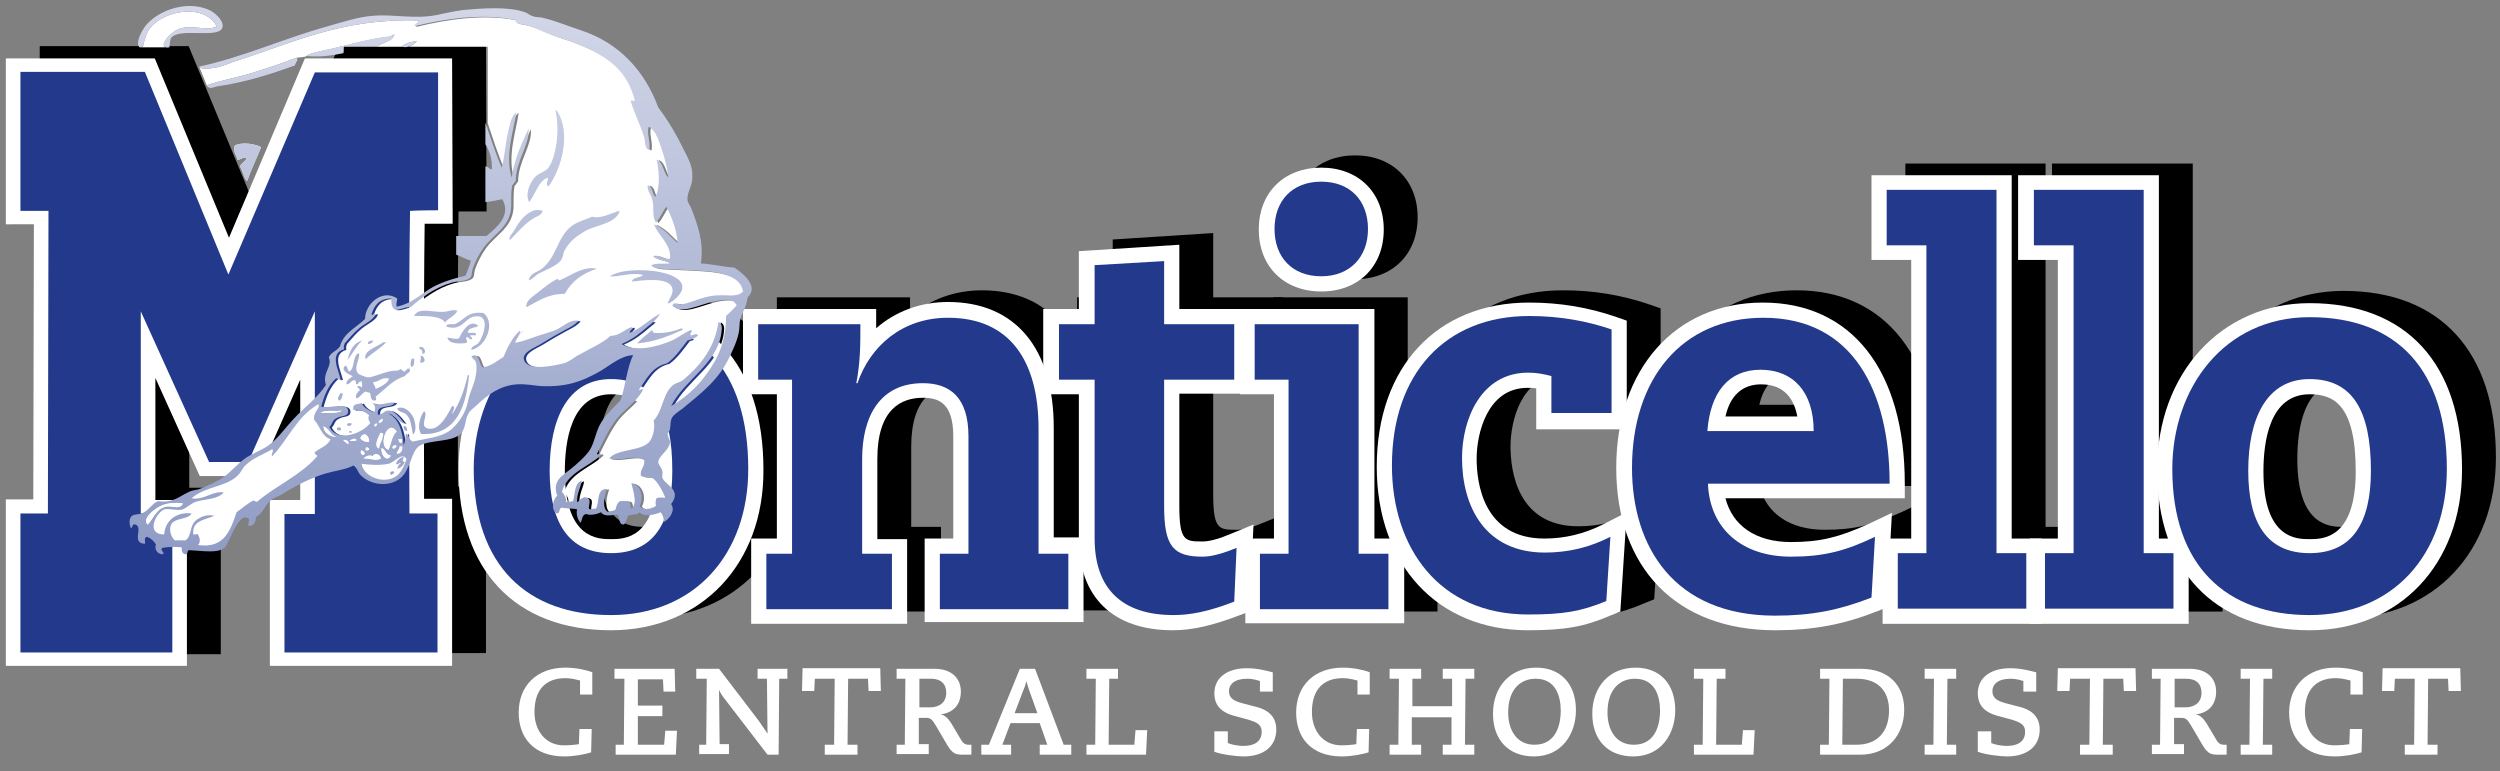 <?xml version="1.0" encoding="utf-8"?>
<!-- Generator: Adobe Illustrator 21.1.0, SVG Export Plug-In . SVG Version: 6.00 Build 0)  -->
<svg version="1.1" xmlns="http://www.w3.org/2000/svg" xmlns:xlink="http://www.w3.org/1999/xlink" x="0px" y="0px"
	 viewBox="0 0 428 132" enable-background="new 0 0 428 132" xml:space="preserve">
<rect x="0" y="0" width="428" height="132" fill="#808080" stroke="none"/>
<g id="Layer_2" display="none">
	<rect display="inline" fill="#22398C" width="428" height="132"/>
</g>
<g id="Layer_1">
	<path fill-rule="evenodd" clip-rule="evenodd" d="M52,111.9V83.6h5.2V62.9l-7.3,16.5H40l-7.6-16.8v20.9h5.4v28.5H6.8V83.5h4.7
		l0.1-47.1H6.8V7.9l25.5,0l12.7,30.7L58,7.9h25.2l0.1,28.3l-2.4,0c0,0-1.2,0-2.4,0c-0.2,14.7-0.1,39.5-0.1,47.1h4.8v28.5H52z"/>
	<g>
		<g>
			<path d="M110.4,105.8c-16.4,0-26.1-10.3-26.1-27.5c0-16.5,11-28.5,26.1-28.5c16.6,0,26.1,10.4,26.1,28.5
				C136.6,94.5,125.8,105.8,110.4,105.8z M110.4,65.4c-6.9,0-7.9,8.2-7.9,13.2c0,11.6,5.7,11.6,7.9,11.6c2.2,0,7.9,0,7.9-11.6
				C118.3,67,114.3,65.4,110.4,65.4z"/>
		</g>
		<g>
			<path d="M164.1,104.7V90.2h4.9V72.6c0-5.8-2.6-6.6-5.2-6.6c-3.6,0-7.8,1.8-7.8,10.5v13.7h5.1v14.5h-26.7V90.2h4.4V65.4h-5.8V50.9
				h22.8c0,0,0,3.1,0,3.3c3.3-2.9,7.6-4.5,12.3-4.5c11.5,0,18.1,7.9,18.1,21.5v18.8h5.1v14.5H164.1z"/>
		</g>
		<g>
			<path d="M206.6,105.8c-10.3,0-16.1-5.7-16.1-15.6V65.4h-6.1V50.9h6.1V41l17.2-1.1v11h12v14.5h-12v19.2c0,6.1,1,6.1,4,6.1
				c1.1,0,2.7-0.4,4.8-1.3l3.9-1.6l-0.7,14.9l-1.6,0.6C213.4,105.1,209.9,105.8,206.6,105.8z"/>
		</g>
		<g>
			<path d="M218.9,104.7V90.2h4.9V65.4H218V50.9h23v39.3h5.1v14.5H218.9z M232,47.8c-6.4,0-10.7-4.3-10.7-10.6s4.3-10.6,10.7-10.6
				c6.4,0,10.7,4.3,10.7,10.6S238.4,47.8,232,47.8z"/>
		</g>
		<g>
			<path d="M267.4,105.8c-15.5,0-25.9-11.2-25.9-28c0-17.1,10.3-28.1,26.1-28.1c5.2,0,10.1,0.8,15,2.5l1.7,0.6v18.6h-15.5v-7
				c-0.5-0.1-0.9-0.1-1.5-0.1c-6.9,0-8.7,7.9-8.7,12.1c0,4.1,1.1,13.7,11.6,13.7c3.5,0,6.8-0.8,10-2.4l4.1-2.1l-1.1,17l-1.5,0.6
				C277.1,105.2,273.7,105.8,267.4,105.8z"/>
		</g>
		<g>
			<path d="M309.7,105.8c-16.8,0-27.2-10.6-27.2-27.8c0-16.9,10.1-28.3,25.1-28.3c15.2,0,24.3,11.6,24.3,31v2.5h-30.7
				c1.2,4.7,5.2,7.5,11.2,7.5c5,0,8.2-0.8,13.3-3.1l4-1.9l-0.9,16.2l-1.5,0.6C321.5,104.8,316.3,105.8,309.7,105.8z M313.5,69.3
				c-0.5-2.7-2-5.5-6.2-5.5c-3.2,0-5.3,1.9-6.1,5.5H313.5z"/>
		</g>
		<g>
			<polygon points="328.1,104.7 328.1,90.2 333,90.2 333,42.5 326.2,42.5 326.2,28 350.2,28 350.2,90.2 355.3,90.2 355.3,104.7 			
				"/>
		</g>
		<g>
			<polygon points="353.3,104.7 353.3,90.2 358.1,90.2 358.1,42.5 351.3,42.5 351.3,28 375.4,28 375.4,90.2 380.5,90.2 380.5,104.7 
							"/>
		</g>
		<g>
			<path d="M401.2,105.8c-16.4,0-26.1-10.3-26.1-27.5c0-16.5,11-28.5,26.1-28.5c16.6,0,26.1,10.4,26.1,28.5
				C427.3,94.5,416.6,105.8,401.2,105.8z M401.2,65.4c-6.9,0-7.9,8.2-7.9,13.2c0,11.6,5.7,11.6,7.9,11.6c2.2,0,7.9,0,7.9-11.6
				C409.1,67,405.1,65.4,401.2,65.4z"/>
		</g>
	</g>
	<path fill-rule="evenodd" clip-rule="evenodd" fill="#FFFFFF" d="M46.2,114V85.6h5.2V65l-7.3,16.5h-9.9l-7.6-16.8v20.9h5.4V114H1
		V85.5h4.7l0.1-47.1H1V10l25.5,0l12.7,30.7L52.2,10h25.2l0.1,28.3l-2.4,0c0,0-1.2,0-2.4,0c-0.2,14.7-0.1,39.5-0.1,47.1h4.8V114H46.2
		z"/>
	<g>
		<g>
			<path fill="#FFFFFF" d="M104.6,107.9c-16.4,0-26.1-10.3-26.1-27.5c0-16.5,11-28.5,26.1-28.5c16.6,0,26.1,10.4,26.1,28.5
				C130.8,96.6,120,107.9,104.6,107.9z M104.6,67.5c-6.9,0-7.9,8.2-7.9,13.2c0,11.6,5.7,11.6,7.9,11.6c2.2,0,7.9,0,7.9-11.6
				C112.5,69,108.5,67.5,104.6,67.5z"/>
		</g>
		<g>
			<path fill="#FFFFFF" d="M158.3,106.8V92.2h4.9V74.7c0-5.8-2.6-6.6-5.2-6.6c-3.6,0-7.8,1.8-7.8,10.5v13.7h5.1v14.5h-26.7V92.2h4.4
				V67.5h-5.8V52.9h22.8c0,0,0,3.1,0,3.3c3.3-2.9,7.6-4.5,12.3-4.5c11.5,0,18.1,7.9,18.1,21.5v18.8h5.1v14.5H158.3z"/>
		</g>
		<g>
			<path fill="#FFFFFF" d="M200.8,107.9c-10.3,0-16.1-5.7-16.1-15.6V67.5h-6.1V52.9h6.1V43l17.2-1.1v11h12v14.5h-12v19.2
				c0,6.1,1,6.1,4,6.1c1.1,0,2.7-0.4,4.8-1.3l3.9-1.6l-0.7,14.9l-1.6,0.6C207.6,107.1,204.1,107.9,200.8,107.9z"/>
		</g>
		<g>
			<path fill="#FFFFFF" d="M213.2,106.8V92.2h4.9V67.5h-5.8V52.9h23v39.3h5.1v14.5H213.2z M226.2,49.9c-6.4,0-10.7-4.3-10.7-10.6
				s4.3-10.6,10.7-10.6c6.4,0,10.7,4.3,10.7,10.6S232.6,49.9,226.2,49.9z"/>
		</g>
		<g>
			<path fill="#FFFFFF" d="M261.6,107.9c-15.5,0-25.9-11.2-25.9-28c0-17.1,10.3-28.1,26.1-28.1c5.2,0,10.1,0.8,15,2.5l1.7,0.6v18.6
				h-15.5v-7c-0.5-0.1-0.9-0.1-1.5-0.1c-6.9,0-8.7,7.9-8.7,12.1c0,4.1,1.1,13.7,11.6,13.7c3.5,0,6.8-0.8,10-2.4l4.1-2.1l-1.1,17
				l-1.5,0.6C271.3,107.3,267.9,107.9,261.6,107.9z"/>
		</g>
		<g>
			<path fill="#FFFFFF" d="M303.9,107.9c-16.8,0-27.2-10.6-27.2-27.8c0-16.9,10.1-28.3,25.1-28.3c15.2,0,24.3,11.6,24.3,31v2.5
				h-30.7c1.2,4.7,5.2,7.5,11.2,7.5c5,0,8.2-0.8,13.3-3.1l4-1.9l-0.9,16.2l-1.5,0.6C315.7,106.9,310.5,107.9,303.9,107.9z
				 M307.7,71.3c-0.5-2.7-2-5.5-6.2-5.5c-3.2,0-5.3,1.9-6.1,5.5H307.7z"/>
		</g>
		<g>
			<polygon fill="#FFFFFF" points="322.3,106.8 322.3,92.2 327.2,92.2 327.2,44.5 320.4,44.5 320.4,30 344.4,30 344.4,92.2 
				349.5,92.2 349.5,106.8 			"/>
		</g>
		<g>
			<polygon fill="#FFFFFF" points="347.5,106.8 347.5,92.2 352.3,92.2 352.3,44.5 345.5,44.5 345.5,30 369.6,30 369.6,92.2 
				374.7,92.2 374.7,106.8 			"/>
		</g>
		<g>
			<path fill="#FFFFFF" d="M395.4,107.9c-16.4,0-26.1-10.3-26.1-27.5c0-16.5,11-28.5,26.1-28.5c16.6,0,26.1,10.4,26.1,28.5
				C421.5,96.6,410.8,107.9,395.4,107.9z M395.4,67.5c-6.9,0-7.9,8.2-7.9,13.2c0,11.6,5.7,11.6,7.9,11.6c2.2,0,7.9,0,7.9-11.6
				C403.3,69,399.3,67.5,395.4,67.5z"/>
		</g>
	</g>
	<path fill-rule="evenodd" clip-rule="evenodd" fill="#22398C" d="M24.8,12.3L39.1,47l14.8-34.6h21.1L75,36c0,0-3.2,0-4.8,0.1
		c-0.3,17-0.1,51.8-0.1,51.8h4.8v23.8H48.7V88h5.2V53.3L42.5,79.1h-6.7L24.1,53.3v34.6h5.4v23.8h-26V87.9h4.7l0.1-51.8H3.5V12.3
		L24.8,12.3z"/>
	<g>
		<path fill="#22398C" d="M104.6,54.3c15,0,23.5,9,23.5,26c0,14.6-9.2,25-23.5,25c-14.3,0-23.5-8.4-23.5-25
			C81.1,66.4,90,54.3,104.6,54.3z M104.6,94.7c7.4,0,10.5-5.3,10.5-14.1c0-10.4-3.2-15.7-10.5-15.7c-7.4,0-10.5,6.8-10.5,15.7
			C94.1,89.4,97.3,94.7,104.6,94.7z"/>
		<path fill="#22398C" d="M135.6,65h-5.8v-9.5h17.5c0,3.4,0,6.5-0.7,10.1h0.2c2.2-6.4,7.7-11.2,15.5-11.2c10.6,0,15.5,7.4,15.5,19
			v21.4h5.1v9.5h-22v-9.5h4.9V74.7c0-6.7-3.2-9.1-7.8-9.1c-7.3,0-10.4,5.6-10.4,13v16.2h5.1v9.5h-21.5v-9.5h4.4V65z"/>
		<path fill="#22398C" d="M187.3,45.4l12-0.7v10.8h12V65h-12v21.7c0,6.9,1.6,8.6,6.6,8.6c1.6,0,3.6-0.6,5.8-1.5l-0.4,9.2
			c-4.4,1.7-7.5,2.3-10.4,2.3c-8.8,0-13.5-4.5-13.5-13.1V65h-6.1v-9.5h6.1V45.4z"/>
		<path fill="#22398C" d="M220.6,65h-5.8v-9.5h17.8v39.3h5.1v9.5h-22v-9.5h4.9V65z M226.2,31.1c5,0,8,3.3,8,8.1s-3.1,8.1-8,8.1
			c-5,0-8-3.3-8-8.1S221.2,31.1,226.2,31.1z"/>
		<path fill="#22398C" d="M265.7,64.4c-1.6-0.4-2.6-0.6-4.1-0.6c-8,0-11.3,7.9-11.3,14.6c0,8.3,3.9,16.2,14.2,16.2
			c4,0,7.7-0.9,11.2-2.7l-0.7,11c-4.4,1.8-7.4,2.3-13.4,2.3c-15.2,0-23.3-11.4-23.3-25.5c0-15.8,9.2-25.6,23.5-25.6
			c5.4,0,10,0.9,14.1,2.3v14.3h-10.3V64.4z"/>
		<path fill="#22398C" d="M292.4,82.8c0.3,7.7,5.8,12.5,14.2,12.5c5.7,0,9.4-1,14.4-3.4l-0.6,10.4c-5.6,2.2-10.4,3.1-16.5,3.1
			c-17.3,0-24.5-11.8-24.5-25.3c0-15.2,8.5-25.7,22.5-25.7c15.4,0,21.6,12.7,21.6,28.4H292.4z M310.5,73.8c0-6.7-3.5-10.5-9.1-10.5
			c-5.5,0-8.6,3.9-9.1,10.5H310.5z"/>
		<path fill="#22398C" d="M329.8,42H323v-9.5h18.8v62.2h5.1v9.5h-22v-9.5h4.9V42z"/>
		<path fill="#22398C" d="M355,42h-6.8v-9.5h18.8v62.2h5.1v9.5h-22v-9.5h4.9V42z"/>
		<path fill="#22398C" d="M395.4,54.3c15,0,23.5,9,23.5,26c0,14.6-9.2,25-23.5,25c-14.3,0-23.5-8.4-23.5-25
			C371.9,66.4,380.8,54.3,395.4,54.3z M395.4,94.7c7.4,0,10.5-5.3,10.5-14.1c0-10.4-3.2-15.7-10.5-15.7c-7.4,0-10.5,6.8-10.5,15.7
			C384.9,89.4,388,94.7,395.4,94.7z"/>
	</g>
	<g>
		<path fill-rule="evenodd" clip-rule="evenodd" fill="#FFFFFF" d="M29,8.1c-1.9,0.3-0.5-1.6,0-2c0.8-0.8,1.6-1.3,2.8-1.4
			c2.2-0.2,3.8,0.6,5.3-0.2C34.8,0.2,26.9,2,25.2,5.6c-0.2,0.4-0.3,0.9-0.5,1.4c-0.1,0.3,0,1.2-0.8,1.1H29z"/>
		<path fill-rule="evenodd" clip-rule="evenodd" fill="#FFFFFF" d="M44.7,25.2C43.9,27.2,43,29,42.3,31c-0.6-0.6-0.7-1.7-1.2-2.5
			c0.2-0.6,0.9-0.8,1.1-1.4c-0.5-0.3-1,0.2-1.5,0.3c-0.2-0.8-0.9-1.5-0.5-2.5C41.5,24.3,43.6,24.6,44.7,25.2z"/>
		<path fill-rule="evenodd" clip-rule="evenodd" fill="#FFFFFF" d="M35.4,14.6c2.5-0.9,5.2-1.3,7.7-2.1c2.6-0.8,5.3-1.7,7.6-2.6
			c0.2,0,1.6-0.2,1.6-0.2c0.9-0.7,2.2-0.8,3.4-1.1c3.4-0.7,7.1-1.9,10.9-2.3c0.4-0.1,0.6-0.3,0.9-0.4c-0.1,1.1-2.1,1.4-3,2.1L65,8
			c1.4,0,2.4,0,3.8,0c0.5-0.6,1.5-0.8,2.6-1c-0.3,0.4-0.8,0.8-1.4,1c4.5,0,9,0,13.5,0c0,4.3,0,8.7,0,13.1c0.9,2.6,1.7,5.3,2.8,7.7
			c0.5-1.8,0.6-4.1,1.1-6.1c0.3-1.3,0.5-2.7,1.4-3.4c-0.4,3-2,7.4-0.8,11.2c0.5-3.3,1.7-5.8,2.9-8.4c0.2,2.9-2.2,5.5-2.2,9
			c-0.3,0.2-0.3,0.5-0.6,0.7c-0.3,1.6-0.1,2.7-0.2,4c-0.3,3.2-3,4.4-4.7,6.7c-0.8,1.1-1.5,2.5-1.9,3.7c-0.2,0.7,0,1.3-0.6,1.6
			c-0.8,0.5-2,0.4-3,0.7c-2.8,0.8-5.1,2.5-7,4.2c-1.1-0.1-1.6,0.5-2.7,0.4c0-0.1-0.1-0.1-0.2-0.1c-0.4-0.6-0.4-0.9-0.4-1.8
			c-2.1,0-2.9,1.2-3.4,2.7c0.1,0.4,0.5-0.4,0.7,0c-0.4,1-1.7,1.5-2.7,2.3c-1,0.8-1.8,1.8-2.6,2.7c-0.1,0.3-0.2,0.6-0.1,1
			c-2.5,0.7-1,3.4-0.6,5.1c-0.3,0.3-0.4-0.2-0.8-0.1c-1.3,1.2-2,2.9-2.5,4.8c1,0.5,4.7-1,4.6,0.9c-0.1,0.9-1.2,0.6-2,1.1
			c-0.8,0.4-0.6,0.9-1.2,1.5c1.4,2.8,5.8,1,7-0.7c-0.2-0.3-0.5-0.8-0.2-1.3c-0.6-0.5-1.5-1.1-2.7-0.9c-0.2-1.2,0.7-0.9,1.4-1.2
			c0.4,0.8,1.2,1.3,2.2,1.6c0.2-0.8,0.2-1.2-0.5-1.7c1.3,0.8,2.6-0.1,4,0c-0.6,1.2-3.2,0.1-2.9,2.1c0.9,0,1.1-0.8,1.9-0.7
			c1,0,2.1,1.5,2.6,2.2c-1.2-0.3-1.4-1.5-2.7-1.7c1.8,0.9,2.4,3,2.6,5.4c0.3-0.5,0.3-1.6,0.4-2c0.6,0.3,0.5,1.2,1.2,1.4
			c2.5-0.6,4.6-0.7,6.2-1.8c1.4-1,2.8-3,3.2-5c0.3-1.7,1.2-3.1,1.4-4.8c0.1-0.4,0.1-1.5,0-1.9c-0.1-0.5-0.6-0.6-0.8-1.1
			c1.5-0.8,1.2,1.5,2,1.9c1.5-0.3,2.4-1.1,3.5-1.8c0.7-1.7,1.5-3.3,2.8-4.5c0.2,0.7-0.7,1.4-0.8,2.1c1.1-0.2,2.2-0.6,3.3-1
			c1.1-0.4,2.3-0.7,3.4-1.1c1.5-0.6,2.5-1.9,4.1-1.7c-0.4,0.6-1.3,1.1-2.1,1.5c-1.5,0.8-2.9,1.6-4.5,2.6c-1,0.6-3.5,1.5-2.5,3
			c1,1.4,4.6,0.7,6.6,0.2c1.1-0.3,1.7-1,2.7-1.5c2-1.1,4.2-2.1,5.3-3.2c1.7,0,2.6-1.3,3.7-1.5c0.3,0.3-0.4,0.5-0.4,1
			c2-0.8,3.3-2.3,5.2-3.3c-0.5,0.9-1.3,1.6-2.1,2.2c-1.4,1.2-2.6,2.2-4.5,3c2.4,1.5,6.2,0.4,8.4-0.5c1.4-0.6,2.4-1.5,3.5-1.9
			c0.4,0.3-0.2,0.4-0.1,0.9c0.5,0.1,1-0.5,1.3,0c-0.4,0.5-1.1,0.7-1.8,0.9c-1.1,1.4-2.1,2.9-3.5,3.9c-2.6,0.6-3.5,2.7-4.8,4.5
			c0.1,0.3,0.5-0.3,0.7,0c-1,2-3.1,3.3-4.5,5c-1.4,1.8-2.3,3.8-3.4,6c0.1,0.3,0.7-0.3,0.7,0.2c-2.2,2.1-5.8,3-6.7,6.3
			c0.4,0.5,0.8,1,0.7,1.7c0.3,0.2,0.8-0.1,1.2-0.1c0.4-1.3,0.2-3.1,1.5-3.5c-0.1,1-0.9,2.2-0.8,3.7c0.3-0.1,1-1.4,2-0.6
			c0.3,0.4,0,1.1,0,1.6c0.2,0.4,0.6,0,1.2,0.1c0.7-1,0-3.4,1.9-3.4c-0.4,1-0.9,3.2,0.1,3.9c0.5-0.1,1.1-0.1,1.4-0.4
			c0.1-0.6,0.3-1.1,0.7-1.4c0.5,0,1,0,1.5,0c0.4,0.2,0.3,0.9,0.5,1.3c1.2-0.9,0.1-3.6,0-4.4c1.6,0.3,2.2,2.4,1.4,3.9
			c0.5,0.9,2.2,0.5,2.8,0c-0.1-0.6-0.1-0.8,0.1-1.3c0.4-0.2,1-0.1,1.5-0.1c-0.4-1-1.4-3-2.3-3.4c-0.6-0.3-1.3,0.1-1.9-0.4
			c-0.1-1.2,0.7-1.4,0.6-2.6c-1.4-1.1-4.3,0.3-6-0.3c1.3-1.7,5.5-1.2,6.9-2.9c0.6-0.8,1-2.3,0.7-3.6c1.7-1.8,1.5-4.8,3.5-6.2
			c0.5-0.3,1.1-0.4,1.5-0.7c3-2.5,5.5-5.6,6.1-10c0.7,0.4,0.6,1,0.5,1.9c-0.7,5.3-6.4,8.1-8.6,12.5c3.2-1.8,5.7-4.5,7.5-7.7
			c1.2-2.2,1.9-4.5,1.9-7.7c0.6-0.6,1.2-1.1,1.8-1.8c-0.1-0.4-0.5-0.6-0.8-0.9c-2.3-0.3-4.4,0.6-6.1,1.1c-1.3,0.4-3.2,0.9-4.1-0.2
			c0.3-0.7,0.9-0.2,1.5-0.2c1.4-0.1,3.5-1.3,5.7-1.5c2.1-0.2,3.9,0.4,4.9-0.7c-0.6-3.8-7.1-3.5-12.2-3.8c-1-0.1-3.1,0.1-3.5-0.7
			c0.8-0.4,2.5-0.2,3.2-0.3c-0.8-0.6-2.2-0.5-2.9-1.2c0.8-0.5,1.7,0.6,2.9,0.4c0.3-2.5-2.2-4.1-2.7-5.9c1.7,0.7,2.7,2.1,4,3.2
			c-0.1-2.2-1-4.4-1.9-6.2c-0.7,0.8-1,1.9-1.8,2.7c-0.7-1-0.3-2.6-0.6-3.8c-0.2-1-1-1.7-0.8-2.6c0.9,0.3,0.7,1.5,1.3,2
			c0.9-1.6,0.6-4.8,0.2-6.4c1.2,0.5,1.1,2.2,2,3.1c-0.1-1.5-0.6-3.3-1.1-4.8c-0.5-1.5-1-3.2-2.2-3.9c-0.5,0.9,0.4,2.9,0,4
			c-0.8-0.4-0.6-1.4-0.8-2.1c-0.6-2.1-1.7-4.2-2.3-6.2c0-0.5,0.4,0,0.7-0.1c-1.3-5.3-4.7-7.7-10-9.8c-1.4-0.6-3-1-4.5-1.6
			c-2-0.8-3.4-1.6-5.7-1.9c-0.2-0.2-0.2-0.4-0.4-0.6c-5.7-1.2-12.4-0.1-17.2,1.1C71,3.9,72,3.8,71.6,3.5c-13.3-0.4-21.8,4-31.4,7
			c-1.1,0.4-2.3,0.9-3.4,1.1c-0.7,0.1-2.4,0.4-2.7-0.2L35.4,14.6z"/>
		<linearGradient id="SVGID_1_" gradientUnits="userSpaceOnUse" x1="30.916" y1="0.443" x2="30.916" y2="95.446">
			<stop  offset="0" style="stop-color:#D3D7E8"/>
			<stop  offset="1" style="stop-color:#909CC5"/>
		</linearGradient>
		<path fill-rule="evenodd" clip-rule="evenodd" fill="url(#SVGID_1_)" d="M29,8.1c-1.9,0.3-0.5-1.6,0-2c0.8-0.8,1.6-1.3,2.8-1.4
			c2.2-0.2,3.8,0.6,5.3-0.2C34.8,0.2,26.9,2,25.2,5.6c-0.2,0.4-0.3,0.9-0.5,1.4c-0.1,0.3,0,1.2-0.8,1.1c-0.7-0.6,0.1-2.2,0.5-2.9
			c1.6-3,7.3-5.5,11.6-3.4c0.8,0.4,2.3,1.7,2.1,2.8c-0.4,2.2-7.4,0-8.8,1.9C29.1,6.8,29.1,7.4,29,8.1z"/>
		<linearGradient id="SVGID_2_" gradientUnits="userSpaceOnUse" x1="60.035" y1="0.443" x2="60.035" y2="95.457">
			<stop  offset="0" style="stop-color:#D3D7E8"/>
			<stop  offset="1" style="stop-color:#909CC5"/>
		</linearGradient>
		<path fill-rule="evenodd" clip-rule="evenodd" fill="url(#SVGID_2_)" d="M67.6,5.8c-0.1,1.2-2.2,1.4-3,2.2c-1.9,0-4.2,0-5.7,0
			c-0.1,0.1,0,0.7-0.1,1.1c-1.9,0.4-3.9,0.7-6.3,0.5c0.9-0.7,2.2-0.8,3.4-1.1c3.4-0.7,7.1-1.9,10.9-2.3C67.1,6.2,67.3,6,67.6,5.8z"
			/>
		<linearGradient id="SVGID_3_" gradientUnits="userSpaceOnUse" x1="70.109" y1="0.441" x2="70.109" y2="95.468">
			<stop  offset="0" style="stop-color:#D3D7E8"/>
			<stop  offset="1" style="stop-color:#909CC5"/>
		</linearGradient>
		<path fill-rule="evenodd" clip-rule="evenodd" fill="url(#SVGID_3_)" d="M71.4,7c-0.5,0.6-1.4,1.3-2.6,1C69.3,7.3,70.4,7.2,71.4,7
			z"/>
		<linearGradient id="SVGID_4_" gradientUnits="userSpaceOnUse" x1="43.22" y1="0.442" x2="43.22" y2="95.454">
			<stop  offset="0" style="stop-color:#D3D7E8"/>
			<stop  offset="1" style="stop-color:#909CC5"/>
		</linearGradient>
		<path fill-rule="evenodd" clip-rule="evenodd" fill="url(#SVGID_4_)" d="M35.4,14.6c2.5-0.9,5.2-1.3,7.7-2.1
			c2.6-0.8,5.3-1.7,7.6-2.6c0.6,0.2-0.2,0.9-0.2,1.3c-3.9,1.4-8.4,2.9-13.4,3.6C36.7,14.9,35.7,15.4,35.4,14.6z"/>
		<linearGradient id="SVGID_5_" gradientUnits="userSpaceOnUse" x1="93.443" y1="0.442" x2="93.443" y2="95.454">
			<stop  offset="0" style="stop-color:#D3D7E8"/>
			<stop  offset="1" style="stop-color:#909CC5"/>
		</linearGradient>
		<path fill-rule="evenodd" clip-rule="evenodd" fill="url(#SVGID_5_)" d="M95.1,18.9c0.1,0,0.2,0,0.2,0c2.6,3.8,0.8,10.1-1.4,13
			c-0.6-0.2,0-1-0.1-1.5c-1.6,0.5-2.1,2.8-3.2,4.2c-0.8-1.4,0.2-3.6,1.2-4.5c0.6-0.5,1.7-0.8,2.1-1.4c0.7-0.9,1.2-2.9,1.4-4.4
			C95.5,22.7,95.5,20.6,95.1,18.9z"/>
		<linearGradient id="SVGID_6_" gradientUnits="userSpaceOnUse" x1="42.405" y1="0.441" x2="42.405" y2="95.454">
			<stop  offset="0" style="stop-color:#D3D7E8"/>
			<stop  offset="1" style="stop-color:#909CC5"/>
		</linearGradient>
		<path fill-rule="evenodd" clip-rule="evenodd" fill="url(#SVGID_6_)" d="M44.7,25.2C43.9,27.2,43,29,42.3,31
			c-0.6-0.6-0.7-1.7-1.2-2.5c0.2-0.6,0.9-0.8,1.1-1.4c-0.5-0.3-1,0.2-1.5,0.3c-0.2-0.8-0.9-1.5-0.5-2.5
			C41.5,24.3,43.6,24.6,44.7,25.2z"/>
		<linearGradient id="SVGID_7_" gradientUnits="userSpaceOnUse" x1="90.096" y1="0.439" x2="90.096" y2="95.458">
			<stop  offset="0" style="stop-color:#D3D7E8"/>
			<stop  offset="1" style="stop-color:#909CC5"/>
		</linearGradient>
		<path fill-rule="evenodd" clip-rule="evenodd" fill="url(#SVGID_7_)" d="M92.9,36.1c-0.2,0.8-1,0.9-1.6,1.3c-1.6,1-2.7,2.4-4,3.7
			c-0.3-0.4,0.3-1,0.7-1.6c0.3-0.5,0.7-1.2,1.1-1.7C89.9,36.8,91.3,35.5,92.9,36.1z"/>
		<linearGradient id="SVGID_8_" gradientUnits="userSpaceOnUse" x1="98.279" y1="0.445" x2="98.279" y2="95.449">
			<stop  offset="0" style="stop-color:#D3D7E8"/>
			<stop  offset="1" style="stop-color:#909CC5"/>
		</linearGradient>
		<path fill-rule="evenodd" clip-rule="evenodd" fill="url(#SVGID_8_)" d="M106.1,36.2c-0.9,2.2-3.9,2.2-6,3.4
			c-1.5,0.9-2.7,1.8-3.5,3.4c-0.2,0.4-0.2,1.1-0.6,1.6c-0.8,1-2.6,1.6-3.9,2.3c-0.6,0.4-0.9,0.9-1.6,1.1c0.3-1.2,1.2-1.3,2-1.8
			c2.9-2,2.8-5.7,5.5-7.6c1-0.7,2.2-1,3.4-1.5c1.3,0.4,3.1-0.5,4.5-1C105.9,36.2,106,36.2,106.1,36.2z"/>
		<linearGradient id="SVGID_9_" gradientUnits="userSpaceOnUse" x1="96.168" y1="0.441" x2="96.168" y2="95.453">
			<stop  offset="0" style="stop-color:#D3D7E8"/>
			<stop  offset="1" style="stop-color:#909CC5"/>
		</linearGradient>
		<path fill-rule="evenodd" clip-rule="evenodd" fill="url(#SVGID_9_)" d="M102.2,46c-2.5,0.8-4.4,2.2-5.5,4.3c-3,0-4.6,1.3-6.6,2.3
			c-0.1-1.3,1.3-1.9,2.2-2.7c1-0.8,2-1.6,3-2.1c0.4-0.1,0.3,0.2,0.5,0.2C97.7,47.2,99.8,45.5,102.2,46z"/>
		<linearGradient id="SVGID_10_" gradientUnits="userSpaceOnUse" x1="110.527" y1="0.444" x2="110.527" y2="95.45">
			<stop  offset="0" style="stop-color:#D3D7E8"/>
			<stop  offset="1" style="stop-color:#909CC5"/>
		</linearGradient>
		<path fill-rule="evenodd" clip-rule="evenodd" fill="url(#SVGID_10_)" d="M114.3,52c0.3-1.1,1.2-1.8,0.7-2.9
			c-0.8-1.7-5.1-1.1-6.8-0.9c0.1-0.8,1.4-0.6,1.9-1.1c-1.6-0.6-4.6,0.4-5.7,0.2c3.3-2.2,15.7-0.9,11.6,3.5
			C115.4,51.4,114.9,51.8,114.3,52z"/>
		<linearGradient id="SVGID_11_" gradientUnits="userSpaceOnUse" x1="74.618" y1="0.439" x2="74.618" y2="95.454">
			<stop  offset="0" style="stop-color:#D3D7E8"/>
			<stop  offset="1" style="stop-color:#909CC5"/>
		</linearGradient>
		<path fill-rule="evenodd" clip-rule="evenodd" fill="url(#SVGID_11_)" d="M78.3,53.2c-0.4,0.9-1.5,1.2-2.1,2
			c-0.8-1.2-3.5-1.1-5.3-1.1c0.7-1.5,2.8-0.7,4.8-0.7C76.7,53.4,77.5,52.9,78.3,53.2z"/>
		<linearGradient id="SVGID_12_" gradientUnits="userSpaceOnUse" x1="80.004" y1="0.441" x2="80.004" y2="95.453">
			<stop  offset="0" style="stop-color:#D3D7E8"/>
			<stop  offset="1" style="stop-color:#909CC5"/>
		</linearGradient>
		<path fill-rule="evenodd" clip-rule="evenodd" fill="url(#SVGID_12_)" d="M82.8,53.6c2.1,1.7,0.4,5.8-2.1,6.3
			c-0.1-0.7,0.9-0.7,1.3-1.3c0.7-0.9,2.2-5-0.9-4.4c-1.5,0.3-2.1,2.6-4.7,1.7c0-0.5,0.8-0.4,1.4-0.4C79.5,54.9,79.9,53.2,82.8,53.6z
			"/>
		<linearGradient id="SVGID_13_" gradientUnits="userSpaceOnUse" x1="79.303" y1="0.435" x2="79.303" y2="95.456">
			<stop  offset="0" style="stop-color:#D3D7E8"/>
			<stop  offset="1" style="stop-color:#909CC5"/>
		</linearGradient>
		<path fill-rule="evenodd" clip-rule="evenodd" fill="url(#SVGID_13_)" d="M81.9,55.8c-0.6,0.4-1.7,0.2-1.8,1.1
			c0.2,0.3,1.3-0.2,1.4,0.3c0.1,0.4-0.6,0.1-0.9,0.2c-0.4,0.2,0.6,0.4,0.1,0.7c-0.4,0-0.4-0.4-0.8-0.4c-0.3,0.2,0.2,0.6,0,1
			c-1.2,0.2-3.1,0.2-3.3-0.9c0.6,0,1.4,0.4,2,0.1C79,57,80.4,54.4,81.9,55.8z"/>
		<linearGradient id="SVGID_14_" gradientUnits="userSpaceOnUse" x1="113.021" y1="0.444" x2="113.021" y2="95.45">
			<stop  offset="0" style="stop-color:#D3D7E8"/>
			<stop  offset="1" style="stop-color:#909CC5"/>
		</linearGradient>
		<path fill-rule="evenodd" clip-rule="evenodd" fill="url(#SVGID_14_)" d="M116.7,56.2c0.2,0.1,0.2,0.2,0.1,0.3
			c-2.3,1-4.6,2-7.7,2.3c0.7-0.9,1.7-1.5,2.5-2.3c0.2,0.1,0.1,0.5,0.5,0.5C114,57.1,115.4,56.7,116.7,56.2z"/>
		<linearGradient id="SVGID_15_" gradientUnits="userSpaceOnUse" x1="60.797" y1="0.449" x2="60.797" y2="95.447">
			<stop  offset="0" style="stop-color:#D3D7E8"/>
			<stop  offset="1" style="stop-color:#909CC5"/>
		</linearGradient>
		<path fill-rule="evenodd" clip-rule="evenodd" fill="url(#SVGID_15_)" d="M62,58.3c-1,0.9-1.6,2.2-2.5,3.3
			C59.9,60,60.5,58.7,62,58.3z"/>
		<linearGradient id="SVGID_16_" gradientUnits="userSpaceOnUse" x1="63.432" y1="0.464" x2="63.432" y2="95.438">
			<stop  offset="0" style="stop-color:#D3D7E8"/>
			<stop  offset="1" style="stop-color:#909CC5"/>
		</linearGradient>
		<path fill-rule="evenodd" clip-rule="evenodd" fill="url(#SVGID_16_)" d="M63.9,58.3c-0.1,0.4-0.5,0.6-0.9,0.6
			C62.9,58.4,63.4,58.3,63.9,58.3z"/>
		<linearGradient id="SVGID_17_" gradientUnits="userSpaceOnUse" x1="64.334" y1="0.444" x2="64.334" y2="95.451">
			<stop  offset="0" style="stop-color:#D3D7E8"/>
			<stop  offset="1" style="stop-color:#909CC5"/>
		</linearGradient>
		<path fill-rule="evenodd" clip-rule="evenodd" fill="url(#SVGID_17_)" d="M66.1,58.6c-1,1.1-2.4,1.8-3.5,2.9c-0.5-1.5,2-2.1,3-2.9
			C65.8,58.6,66,58.6,66.1,58.6z"/>
		<linearGradient id="SVGID_18_" gradientUnits="userSpaceOnUse" x1="72.271" y1="0.439" x2="72.271" y2="95.453">
			<stop  offset="0" style="stop-color:#D3D7E8"/>
			<stop  offset="1" style="stop-color:#909CC5"/>
		</linearGradient>
		<path fill-rule="evenodd" clip-rule="evenodd" fill="url(#SVGID_18_)" d="M72.3,60.6c0.1-0.6-0.2-0.8-0.6-1
			C72.3,58.8,73.4,60.5,72.3,60.6z"/>
		<linearGradient id="SVGID_19_" gradientUnits="userSpaceOnUse" x1="64.558" y1="0.441" x2="64.558" y2="95.453">
			<stop  offset="0" style="stop-color:#D3D7E8"/>
			<stop  offset="1" style="stop-color:#909CC5"/>
		</linearGradient>
		<path fill-rule="evenodd" clip-rule="evenodd" fill="url(#SVGID_19_)" d="M61.3,60.5c0.1,0,0.2,0,0.2,0.1c0.1,0.9-1.1,2.6-0.1,3.4
			c0.2,0.2,1.4,0.6,1.5,0.6c0.8,0.1,2.8-0.9,4.2-1.1c0.6-0.1,1,0.1,1.4-0.3c0.4,0,0.4,0.4,0.7,0.4c0.4-0.1,0.4-0.6,0.9-0.5
			c0.4,0.7-0.6,0.8-0.8,1.3c-2.2,0.7-3.4,2.3-5,3.5c0.1,0.4,0.2,0.5-0.1,0.7c-0.7,0-0.7-0.6-0.8-1.2c-0.1-0.3-0.7-0.2-0.8-0.4
			c-0.6,0.3-1.1,1.1-1.5,1.2c-0.5-0.3,0.2-1.2,0.5-1.4c0-0.4-0.5-0.3-0.4-0.7c0.5-0.1,0.5,0.2,0.8,0.2c0-0.4,0-0.7-0.1-1
			c-0.5-0.1-0.5,0.4-0.7,0.5c-0.5-0.1-0.1-0.4-0.4-0.7c-0.8-0.1-0.7,0.7-1.5,0.7c0-0.8,0.6-1,1.1-1.4c-0.7-0.3-2.2-1-1.3-1.8
			c0.5,0.1,0.3,0.8,0.7,1C60.8,63.1,60.3,61.1,61.3,60.5z"/>
		<linearGradient id="SVGID_20_" gradientUnits="userSpaceOnUse" x1="72.31" y1="0.445" x2="72.31" y2="95.45">
			<stop  offset="0" style="stop-color:#D3D7E8"/>
			<stop  offset="1" style="stop-color:#909CC5"/>
		</linearGradient>
		<path fill-rule="evenodd" clip-rule="evenodd" fill="url(#SVGID_20_)" d="M72,60.9c0.5,0,0.6,0.4,0.7,0.7c0,0.4-0.3,0.5-0.7,0.5
			C71.8,61.8,72.2,61.5,72,60.9z"/>
		<linearGradient id="SVGID_21_" gradientUnits="userSpaceOnUse" x1="70.551" y1="0.443" x2="70.551" y2="95.451">
			<stop  offset="0" style="stop-color:#D3D7E8"/>
			<stop  offset="1" style="stop-color:#909CC5"/>
		</linearGradient>
		<path fill-rule="evenodd" clip-rule="evenodd" fill="url(#SVGID_21_)" d="M70.5,61.4c0.1,0,0.2,0,0.4,0c0,0.6,0.1,1.3-0.5,1.4
			C70.2,62.6,70.3,61.8,70.5,61.4z"/>
		<linearGradient id="SVGID_22_" gradientUnits="userSpaceOnUse" x1="76.013" y1="0.441" x2="76.013" y2="95.452">
			<stop  offset="0" style="stop-color:#D3D7E8"/>
			<stop  offset="1" style="stop-color:#909CC5"/>
		</linearGradient>
		<path fill-rule="evenodd" clip-rule="evenodd" fill="url(#SVGID_22_)" d="M80.1,64.2c0.1,0,0.2,0,0.2,0.1c-0.5,5-2,10.3-8.2,10
			c-0.8-1.2-0.1-3.1,0.5-3.9c0.9,0.6-1.1,2.8,0.9,3c1.8,0.2,3.2-2.5,3.9-3.9c0.8,0.1,0,0.9,0,1.4C78.7,69.1,79.5,66.7,80.1,64.2z"/>
		<linearGradient id="SVGID_23_" gradientUnits="userSpaceOnUse" x1="58.253" y1="0.469" x2="58.253" y2="95.44">
			<stop  offset="0" style="stop-color:#D3D7E8"/>
			<stop  offset="1" style="stop-color:#909CC5"/>
		</linearGradient>
		<path fill-rule="evenodd" clip-rule="evenodd" fill="url(#SVGID_23_)" d="M58.3,67.3c0.2,0,0.2,0.1,0.4,0.1
			c-0.1,0.4-0.2,0.9-0.5,1.2C57.5,68.4,58.1,67.7,58.3,67.3z"/>
		<linearGradient id="SVGID_24_" gradientUnits="userSpaceOnUse" x1="69.57" y1="0.444" x2="69.57" y2="95.451">
			<stop  offset="0" style="stop-color:#D3D7E8"/>
			<stop  offset="1" style="stop-color:#909CC5"/>
		</linearGradient>
		<path fill-rule="evenodd" clip-rule="evenodd" fill="url(#SVGID_24_)" d="M70.7,74.4c-0.3-1.4-0.3-2.7-1.2-3.5
			c-0.5-0.4-1.3-0.3-1.5-1c1.4-0.6,2.8,1.1,3,2.3C71.2,73,71.2,74,70.7,74.4z"/>
		<linearGradient id="SVGID_25_" gradientUnits="userSpaceOnUse" x1="59.743" y1="0.403" x2="59.743" y2="95.464">
			<stop  offset="0" style="stop-color:#D3D7E8"/>
			<stop  offset="1" style="stop-color:#909CC5"/>
		</linearGradient>
		<path fill-rule="evenodd" clip-rule="evenodd" fill="url(#SVGID_25_)" d="M60.2,72.5c0,0.3-0.3,0.5-0.7,0.4c0-0.1,0-0.2-0.1-0.2
			C59.5,72.4,59.8,72.4,60.2,72.5z"/>
		<linearGradient id="SVGID_26_" gradientUnits="userSpaceOnUse" x1="69.361" y1="0.451" x2="69.361" y2="95.449">
			<stop  offset="0" style="stop-color:#D3D7E8"/>
			<stop  offset="1" style="stop-color:#909CC5"/>
		</linearGradient>
		<path fill-rule="evenodd" clip-rule="evenodd" fill="url(#SVGID_26_)" d="M69.2,72.9c0.4,0.1,0.5,0.4,0.5,0.9
			C69.1,73.8,69,73.1,69.2,72.9z"/>
		<linearGradient id="SVGID_27_" gradientUnits="userSpaceOnUse" x1="58.046" y1="0.438" x2="58.046" y2="95.453">
			<stop  offset="0" style="stop-color:#D3D7E8"/>
			<stop  offset="1" style="stop-color:#909CC5"/>
		</linearGradient>
		<path fill-rule="evenodd" clip-rule="evenodd" fill="url(#SVGID_27_)" d="M58.3,73.2c0,0.2,0.1,0.2,0.1,0.4
			c-0.1,0.1-0.6,0.1-0.7,0c0-0.1,0-0.2,0-0.3C57.8,73.2,58,73.1,58.3,73.2z"/>
		<linearGradient id="SVGID_28_" gradientUnits="userSpaceOnUse" x1="59.918" y1="0.522" x2="59.918" y2="95.428">
			<stop  offset="0" style="stop-color:#D3D7E8"/>
			<stop  offset="1" style="stop-color:#909CC5"/>
		</linearGradient>
		<path fill-rule="evenodd" clip-rule="evenodd" fill="url(#SVGID_28_)" d="M60.2,73.8c0,0.1,0,0.2,0,0.3c-0.2,0-0.3-0.1-0.5-0.1
			C59.7,73.8,59.9,73.8,60.2,73.8z"/>
		<linearGradient id="SVGID_29_" gradientUnits="userSpaceOnUse" x1="75.609" y1="0.443" x2="75.609" y2="95.451">
			<stop  offset="0" style="stop-color:#D3D7E8"/>
			<stop  offset="1" style="stop-color:#909CC5"/>
		</linearGradient>
		<path fill-rule="evenodd" clip-rule="evenodd" fill="url(#SVGID_29_)" d="M120,45.1c2,0.1,3.7,0.6,5.7,0.7c1.5,1,4.3,3.2,2.3,5.1
			c-0.3,2.3-1.4,2.9-1.4,4.9c0,1.7-0.9,3.6-1.6,5.1c-1.9,4.1-4.7,6.2-8.2,9.1c-0.7,0.5-1.5,1-1.8,1.6c-0.4,0.9,0,2-0.7,2.6
			c0,0.6,0.3,0.9,0.4,1.3c0.1,1.5-1.9,2.4-2,3.6c0,0.5,0.6,0.9,0.7,1.6c0.1,0.4-0.1,0.8,0,1.1c0.5,1.3,3.4,2,1.5,4.5
			c0.8,1.1-0.3,2.6-1.3,3.1c0.1-0.8-0.2-1.3-0.5-1.7c-1,0.4-2.8,0.9-3.6,0c-0.3,0.5-1.4,0.3-2,0.6c-0.2,0.5-0.3,1.2-0.7,1.5
			c-1,0-0.6-1.2-1.1-1.7c-1.1,0.1-2.3,0.4-2.8-0.4c-0.6,0.3-1.7,0.6-2.6,0.3c-0.7,0.2-0.6,1-0.9,1.5c-0.5-0.5-0.8-1.5-0.6-2.3
			c-0.8-0.2-1.9-0.1-2.6-0.3c-0.6,0.1-0.2,1-0.9,1c-1-0.6-0.7-2.4,0.1-3c-0.9-2.6,0.8-3.4,2.3-4.6c0.9-0.7,2.7-2.3,3.3-3.3
			c0.9-1.5,1-3.3,2-4.8c0.9-1.4,2-2.4,3.2-3.6c0.9-2.4,1.1-5.6,2.2-7.8c-2.3,0.1-4.2,2-6.1,3c-2.6,1.4-5.1,2.5-9.7,2.3
			c-1.3-0.1-2.6-0.4-4.1-0.3c-2.9,0.2-5,1.8-6.7,3.4c-0.6,0.6-1.4,1.1-1.6,1.6c-0.6,1-0.4,2.3-1.2,3.3c-1.3,1.7-5.6,1.1-7.3,2.3
			c-1.4,1.1-1.4,4.1-3.2,5.5c-2,1.6-5.2,1.1-6.8-0.6c-0.4-0.4-0.6-1.3-1.2-1.6c-1.3,0.7-3.2,0.9-4.9,1.4c-2.3,0.7-5.1,2.1-7.1,3.4
			c-0.8,0.5-1.7,0.7-2.2,1.2c-1,0.8-1.2,2.2-2.5,2.8c0.1,0.9-0.5,1.7-1.3,1.5c-0.1-0.4,0.6-1.3-0.4-1.4c-1.5-0.2-2.9,4.4-3.6,5.1
			c-1.1,1.1-3.8,0.6-6,0.5c-0.6-0.1-0.2,0.7-0.7,0.7c-0.7-0.1-0.7-0.7-0.7-1.2c-1.3-0.1-2.1-0.1-3.3,0.1c-0.5,0.4,0.5,0.8,0.1,1.1
			c-1,0-1.5-0.9-1.2-1.7c-0.4-0.6-0.8-1-1.5-1.3c-0.7,0.1-0.2,0.9-0.4,1.2c-2.4-0.1-0.2-2.8-1.6-3.3c-0.7-0.2-0.4,0.6-0.8,0.6
			c-0.3-0.7-0.3-1.6,0.1-2c0.4-0.4,1.2-0.3,1.8-0.5c1.2-0.5,1.9-1.9,2.8-2.1c2.6,0.4,3.8-1,5.5-1.7c0.5-0.2,1.1-0.2,1.6-0.4
			c1.3-0.5,3.1-1.3,4.2-2.1c1.2-0.9,2.2-2.1,3.4-3c1.2-0.9,2.8-1.4,4.1-2.3c1.5-1,2.9-3,4.2-4.4c2.1-2.3,4.1-3.6,5.7-6
			c-0.7-2.1,1.2-3.2,0.5-4.7c0.3-0.9,1.4-1.1,1.9-1.9c0.6-2.3,2.8-3.2,4.3-4.7c0-2.6,3-5.2,5.5-3.5c0,0.5-0.2,0.8-0.1,1.4
			c2.3-0.4,3.9-1.9,5.6-3c1.8-1.1,3.7-1.7,6.2-2.3c0.3-0.8,0.7-1.6,0.9-2.6c-0.9-0.2-1.6-0.7-2.5-1c0-1.1,0-2.1,0-3.2
			c1.7,0,3.4,0,5.2,0c1.6-1.4,4.3-3.4,2.7-6.3c-1,0.2-1.9,0.4-2.9,0.5c0-2,0-4,0-6.1c0.6,0,0.6,0.5,1.1,0.5c0.1-1.8-0.4-3.2-1.1-4.3
			c0-1.2,0-2.5,0-3.7c0.9,2.6,1.7,5.2,2.8,7.7c0.5-1.8,0.6-4.1,1.1-6.1c0.3-1.3,0.5-2.7,1.4-3.4c-0.4,3-2,7.4-0.8,11.2
			c0.5-3.3,1.7-5.8,2.9-8.4c0.2,2.9-2.2,5.5-2.2,9c-0.3,0.2-0.3,0.5-0.6,0.7c-0.3,1.6-0.1,2.7-0.2,4c-0.3,3.2-3,4.4-4.7,6.7
			c-0.8,1.1-1.5,2.5-1.9,3.7c-0.2,0.7,0,1.3-0.6,1.6c-0.8,0.5-2,0.4-3,0.7c-2.8,0.8-5.1,2.5-7,4.2c-1.1-0.1-1.6,0.5-2.7,0.4
			c0-0.1-0.1-0.1-0.2-0.1c-0.4-0.6-0.4-0.9-0.4-1.8c-2.1,0-2.9,1.2-3.4,2.7c0.1,0.4,0.5-0.4,0.7,0c-0.4,1-1.7,1.5-2.7,2.3
			c-1,0.8-1.8,1.8-2.6,2.7c-0.1,0.3-0.2,0.6-0.1,1c-2.5,0.7-1,3.4-0.6,5.1c-0.3,0.3-0.4-0.2-0.8-0.1c-1.3,1.2-2,2.9-2.5,4.8
			c1,0.5,4.7-1,4.6,0.9c-0.1,0.9-1.2,0.6-2,1.1c-0.8,0.4-0.6,0.9-1.2,1.5c1.4,2.8,5.8,1,7-0.7c-0.2-0.3-0.5-0.8-0.2-1.3
			c-0.6-0.5-1.5-1.1-2.7-0.9c-0.2-1.2,0.7-0.9,1.4-1.2c0.4,0.8,1.2,1.3,2.2,1.6c0.2-0.8,0.2-1.2-0.5-1.7c1.3,0.8,2.6-0.1,4,0
			c-0.6,1.2-3.2,0.1-2.9,2.1c0.9,0,1.1-0.8,1.9-0.7c1,0,2.1,1.5,2.6,2.2c-1.2-0.3-1.4-1.5-2.7-1.7c1.8,0.9,2.4,3,2.6,5.4
			c0.3-0.5,0.3-1.6,0.4-2c0.6,0.3,0.5,1.2,1.2,1.4c2.5-0.6,4.6-0.7,6.2-1.8c1.4-1,2.8-3,3.2-5c0.3-1.7,1.2-3.1,1.4-4.8
			c0.1-0.4,0.1-1.5,0-1.9c-0.1-0.5-0.6-0.6-0.8-1.1c1.5-0.8,1.2,1.5,2,1.9c1.5-0.3,2.4-1.1,3.5-1.8c0.7-1.7,1.5-3.3,2.8-4.5
			c0.2,0.7-0.7,1.4-0.8,2.1c1.1-0.2,2.2-0.6,3.3-1c1.1-0.4,2.3-0.7,3.4-1.1c1.5-0.6,2.5-1.9,4.1-1.7c-0.4,0.6-1.3,1.1-2.1,1.5
			c-1.5,0.8-2.9,1.6-4.5,2.6c-1,0.6-3.5,1.5-2.5,3c1,1.4,4.6,0.7,6.6,0.2c1.1-0.3,1.7-1,2.7-1.5c2-1.1,4.2-2.1,5.3-3.2
			c1.7,0,2.6-1.3,3.7-1.5c0.3,0.3-0.4,0.5-0.4,1c2-0.8,3.3-2.3,5.2-3.3c-0.5,0.9-1.3,1.6-2.1,2.2c-1.4,1.2-2.6,2.2-4.5,3
			c2.4,1.5,6.2,0.4,8.4-0.5c1.4-0.6,2.4-1.5,3.5-1.9c0.4,0.3-0.2,0.4-0.1,0.9c0.5,0.1,1-0.5,1.3,0c-0.4,0.5-1.1,0.7-1.8,0.9
			c-1.1,1.4-2.1,2.9-3.5,3.9c-2.6,0.6-3.5,2.7-4.8,4.5c0.1,0.3,0.5-0.3,0.7,0c-1,2-3.1,3.3-4.5,5c-1.4,1.8-2.3,3.8-3.4,6
			c0.1,0.3,0.7-0.3,0.7,0.2c-2.2,2.1-5.8,3-6.7,6.3c0.4,0.5,0.8,1,0.7,1.7c0.3,0.2,0.8-0.1,1.2-0.1c0.4-1.3,0.2-3.1,1.5-3.5
			c-0.1,1-0.9,2.2-0.8,3.7c0.3-0.1,1-1.4,2-0.6c0.3,0.4,0,1.1,0,1.6c0.2,0.4,0.6,0,1.2,0.1c0.7-1,0-3.4,1.9-3.4
			c-0.4,1-0.9,3.2,0.1,3.9c0.5-0.1,1.1-0.1,1.4-0.4c0.1-0.6,0.3-1.1,0.7-1.4c0.5,0,1,0,1.5,0c0.4,0.2,0.3,0.9,0.5,1.3
			c1.2-0.9,0.1-3.6,0-4.4c1.6,0.3,2.2,2.4,1.4,3.9c0.5,0.9,2.2,0.5,2.8,0c-0.1-0.6-0.1-0.8,0.1-1.3c0.4-0.2,1-0.1,1.5-0.1
			c-0.4-1-1.4-3-2.3-3.4c-0.6-0.3-1.3,0.1-1.9-0.4c-0.1-1.2,0.7-1.4,0.6-2.6c-1.4-1.1-4.3,0.3-6-0.3c1.3-1.7,5.5-1.2,6.9-2.9
			c0.6-0.8,1-2.3,0.7-3.6c1.7-1.8,1.5-4.8,3.5-6.2c0.5-0.3,1.1-0.4,1.5-0.7c3-2.5,5.5-5.6,6.1-10c0.7,0.4,0.6,1,0.5,1.9
			c-0.7,5.3-6.4,8.1-8.6,12.5c3.2-1.8,5.7-4.5,7.5-7.7c1.2-2.2,1.9-4.5,1.9-7.7c0.6-0.6,1.2-1.1,1.8-1.8c-0.1-0.4-0.5-0.6-0.8-0.9
			c-2.3-0.3-4.4,0.6-6.1,1.1c-1.3,0.4-3.2,0.9-4.1-0.2c0.3-0.7,0.9-0.2,1.5-0.2c1.4-0.1,3.5-1.3,5.7-1.5c2.1-0.2,3.9,0.4,4.9-0.7
			c-0.6-3.8-7.1-3.5-12.2-3.8c-1-0.1-3.1,0.1-3.5-0.7c0.8-0.4,2.5-0.2,3.2-0.3c-0.8-0.6-2.2-0.5-2.9-1.2c0.8-0.5,1.7,0.6,2.9,0.4
			c0.3-2.5-2.2-4.1-2.7-5.9c1.7,0.7,2.7,2.1,4,3.2c-0.1-2.2-1-4.4-1.9-6.2c-0.7,0.8-1,1.9-1.8,2.7c-0.7-1-0.3-2.6-0.6-3.8
			c-0.2-1-1-1.7-0.8-2.6c0.9,0.3,0.7,1.5,1.3,2c0.9-1.6,0.6-4.8,0.2-6.4c1.2,0.5,1.1,2.2,2,3.1c-0.1-1.5-0.6-3.3-1.1-4.8
			c-0.5-1.5-1-3.2-2.2-3.9c-0.5,0.9,0.4,2.9,0,4c-0.8-0.4-0.6-1.4-0.8-2.1c-0.6-2.1-1.7-4.2-2.3-6.2c0-0.5,0.4,0,0.7-0.1
			c-1.3-5.3-4.7-7.7-10-9.8c-1.4-0.6-3-1-4.5-1.6c-2-0.8-3.4-1.6-5.7-1.9c-0.2-0.2-0.2-0.4-0.4-0.6c-5.7-1.2-12.4-0.1-17.2,1.1
			C71,3.9,72,3.8,71.6,3.5c-13.3-0.4-21.8,4-31.4,7c-1.1,0.4-2.3,0.9-3.4,1.1c-0.7,0.1-2.4,0.4-2.7-0.2c7.8-1.7,14.4-4.8,22-6.9
			c2.5-0.7,5.1-1.6,7.8-1.8c3.4-0.3,7,0.6,10.7-0.1c1.5-0.3,3.2-0.7,4.8-0.9c3.3-0.3,7.7-0.6,10.5,0.4c0.5,0.2,0.9,0.6,1.4,0.7
			c0.5,0.2,0.9,0.1,1.4,0.2c2.3,0.5,4.6,1.5,6.8,2.2c6.6,2.2,10.9,7,13.2,13.2c1.8,2.4,3.2,4.8,4.6,7.7c0.7,1.4,1.4,2.6,1.2,4.7
			c-0.1,1.2-0.9,2.3-0.8,3.4c0,0.5,0.5,1,0.7,1.6C119.5,38.7,120.5,41.4,120,45.1z"/>
		<linearGradient id="SVGID_30_" gradientUnits="userSpaceOnUse" x1="68.528" y1="0.453" x2="68.528" y2="95.449">
			<stop  offset="0" style="stop-color:#D3D7E8"/>
			<stop  offset="1" style="stop-color:#909CC5"/>
		</linearGradient>
		<path fill-rule="evenodd" clip-rule="evenodd" fill="url(#SVGID_30_)" d="M68.6,79.4c-0.2-0.3-0.5,0.5-0.8,0.1
			c0.2-0.6,0.6-1,1.3-1.2c0,0.6-0.4,0.7,0.2,0.9c-0.2,0.5-0.7,1.2-1.3,1.1C68.1,79.9,68.3,79.5,68.6,79.4z"/>
		<linearGradient id="SVGID_31_" gradientUnits="userSpaceOnUse" x1="67.154" y1="0.515" x2="67.154" y2="95.438">
			<stop  offset="0" style="stop-color:#D3D7E8"/>
			<stop  offset="1" style="stop-color:#909CC5"/>
		</linearGradient>
		<path fill-rule="evenodd" clip-rule="evenodd" fill="url(#SVGID_31_)" d="M67.4,80.6c0.2,0.3-0.1,0.6-0.5,0.6
			C66.6,80.9,67,80.6,67.4,80.6z"/>
		<path fill-rule="evenodd" clip-rule="evenodd" fill="#FFFFFF" d="M63.9,65.4c0,0.5,0.4,0.7,0.4,1.2c1-0.4,2.2-1.1,2.3-1.8
			C65.2,64.5,65,65.4,63.9,65.4z"/>
		<path fill-rule="evenodd" clip-rule="evenodd" fill="#FFFFFF" d="M54.5,69.2c0.4,0.7-1,1.4-0.7,2.7c1,1,1.2,2.8,2.8,3.3
			c-0.5,1.1-1.8,1.5-2.7,2.2c-0.1,0.5,0.4,0.4,0.4,0.7c-2.7,3.2-7,5-10.3,7.8c-0.3,0-0.4-0.2-0.7-0.2c-1,0.6-1.9,1.3-2.8,2
			c-1,2.9-2,6.3-6.6,5.6c0.5-0.5,0.3-1.2,0-1.8c-0.3-0.2-0.4,0.1-0.8,0c-0.3-2.4,2-2.5,3.6-3.2c-1.3-0.3-2.3,0.2-2.9,0.6
			c-1.5,1-0.8,2.6-2,3.6c-0.6,0-1.2,0-1.9,0c-0.7-0.7-1-1.9-0.6-2.7c0.6-1.2,2.9-0.8,3.5-1.9c-2.5-0.3-4.5,1.1-4.7,3.6
			c-3.1,0-1.6-3.5,0-4.3c1-0.2,2.3,0.3,3.2,0c0.7-0.3,1.4-1,2.2-1.3c1.7-0.5,3.8-0.4,4.8-1.6c-2-0.3-3.4,1.4-5.5,1
			c2.4-2.1,6-1.9,8-4c0.5-0.5,0.7-1.2,1.3-1.7c1.2-1.2,3-1.8,4.5-2.7c0.4,0.3-0.3,0.9,0,1.2C49.3,75.3,50.8,71.3,54.5,69.2z"/>
		<path fill-rule="evenodd" clip-rule="evenodd" fill="#FFFFFF" d="M58.5,70.3c-0.7,0.6-2.8,0.3-3.6,0.4
			C55.6,70.1,57.4,70.5,58.5,70.3z"/>
		<path fill-rule="evenodd" clip-rule="evenodd" fill="#FFFFFF" d="M65.5,71.7c0.1,0.5-0.4,0.8-0.7,0.6C64.9,72,65.2,71.8,65.5,71.7
			z"/>
		<path fill-rule="evenodd" clip-rule="evenodd" fill="#FFFFFF" d="M64.6,72.5c-0.1,0.2-0.1,0.5-0.5,0.4
			C64.1,72.6,64.2,72.5,64.6,72.5z"/>
		<path fill-rule="evenodd" clip-rule="evenodd" fill="#FFFFFF" d="M55.4,73c1,0.4,1.2,1.5,2.2,1.8C56.6,74.8,55.4,74.1,55.4,73z"/>
		<path fill-rule="evenodd" clip-rule="evenodd" fill="#FFFFFF" d="M67.9,73.9C67,74.6,67,76,66.5,77C64.6,76.4,66.4,71.5,67.9,73.9
			z"/>
		<path fill-rule="evenodd" clip-rule="evenodd" fill="#FFFFFF" d="M65.2,74.1c0.2,0,0.2,0.1,0.4,0.1c0,1.1-0.6,1.6-0.7,2.6
			C63.9,76.2,64.9,74.7,65.2,74.1z"/>
		<path fill-rule="evenodd" clip-rule="evenodd" fill="#FFFFFF" d="M63.2,75.6c-0.5,0.2-1.3-0.2-1.5-0.6
			C62.2,73.8,63.2,74.5,63.2,75.6z"/>
		<path fill-rule="evenodd" clip-rule="evenodd" fill="#FFFFFF" d="M61,75.4c-0.3,0.1-0.6,0.1-1.1,0.1C60,75.3,61,74.8,61,75.4z"/>
		<path fill-rule="evenodd" clip-rule="evenodd" fill="#FFFFFF" d="M68.2,75.2c0.2,0,0.4,0,0.6,0c0,0.3,0,0.5-0.1,0.6
			C68.3,75.8,68.3,75.5,68.2,75.2z"/>
		<path fill-rule="evenodd" clip-rule="evenodd" fill="#FFFFFF" d="M58.7,75.3c0.5,0.1,1,0.2,0.9,0.7C59.3,75.9,59,75.6,58.7,75.3z"
			/>
		<path fill-rule="evenodd" clip-rule="evenodd" fill="#FFFFFF" d="M67.8,76.2c0,0.1,0,0.2,0.1,0.2c-0.2,0.2-0.2,0.4-0.6,0.4
			C67,76.5,67.4,76.2,67.8,76.2z"/>
		<path fill-rule="evenodd" clip-rule="evenodd" fill="#FFFFFF" d="M68.5,76.5c0.1,0,0.2,0,0.4,0c0,0.7-0.2,1.1-0.9,1.2
			C68,77.2,68.4,77,68.5,76.5z"/>
		<path fill-rule="evenodd" clip-rule="evenodd" fill="#FFFFFF" d="M62.7,76.6c0.3,0,0.5,0.2,0.5,0.4c-0.1,0.1-0.3,0.1-0.6,0.1
			C62.6,76.9,62.6,76.7,62.7,76.6z"/>
		<path fill-rule="evenodd" clip-rule="evenodd" fill="#FFFFFF" d="M65.3,76.7c0.8,0.2,0.7,1.2,1.6,1.3c-0.1,0.3-0.3,0.5-0.7,0.5
			C65.5,78.2,65.3,77.5,65.3,76.7z"/>
		<path fill-rule="evenodd" clip-rule="evenodd" fill="#FFFFFF" d="M61.8,77.1c0.4,0,0.8,0.4,0.5,0.7C61.8,77.9,61.7,77.5,61.8,77.1
			z"/>
		<path fill-rule="evenodd" clip-rule="evenodd" fill="#FFFFFF" d="M65.2,78.5c-0.8,0.5-1.9-0.1-2.9,0c0.2-0.4,1-0.7,1.5-0.4
			C64.2,77.4,65.1,77.8,65.2,78.5z"/>
		<path fill-rule="evenodd" clip-rule="evenodd" fill="#FFFFFF" d="M31.3,86.2c-0.5,1.1-1.8,0.4-2.7,0.5c-1.8,0.2-2.3,2-3.3,3.1
			c-1.2-1,1.4-2.9,2.5-3.3C28.8,86.1,30.3,86,31.3,86.2z"/>
		<path fill-rule="evenodd" clip-rule="evenodd" fill="#FFFFFF" d="M69.6,78.6c-0.4,1.1-0.8,2.1-1.6,2.8c-2.2,1.7-5.8,0.2-6.1-2
			c1.5,0.2,3.1,0.3,4.6,0C67.7,79.1,68.8,77.3,69.6,78.6z M68,80.2c0.5,0.1,1.1-0.6,1.3-1.1c-0.7-0.2-0.2-0.3-0.2-0.9
			c-0.7,0.2-1.1,0.6-1.3,1.2c0.3,0.4,0.6-0.4,0.8-0.1C68.3,79.5,68.1,79.9,68,80.2z M66.9,81.3c0.4-0.1,0.7-0.3,0.5-0.6
			C67,80.6,66.6,80.9,66.9,81.3z"/>
		<path fill-rule="evenodd" clip-rule="evenodd" fill="#FFFFFF" d="M54.9,70.7c0.8-0.1,3,0.1,3.6-0.4C57.4,70.5,55.6,70.1,54.9,70.7
			z"/>
		<path fill-rule="evenodd" clip-rule="evenodd" fill="#FFFFFF" d="M64.8,72.3c0.3,0.2,0.8-0.1,0.7-0.6C65.2,71.8,64.9,72,64.8,72.3
			z"/>
		<path fill-rule="evenodd" clip-rule="evenodd" fill="#FFFFFF" d="M64.1,73c0.4,0.1,0.3-0.3,0.5-0.4C64.2,72.5,64.1,72.6,64.1,73z"
			/>
		<path fill-rule="evenodd" clip-rule="evenodd" fill="#FFFFFF" d="M57.6,74.8c-1.1-0.3-1.3-1.4-2.2-1.8
			C55.4,74.1,56.6,74.8,57.6,74.8z"/>
		<path fill-rule="evenodd" clip-rule="evenodd" fill="#FFFFFF" d="M66.5,77c0.5-1,0.6-2.4,1.4-3.1C66.4,71.5,64.6,76.4,66.5,77z"/>
		<path fill-rule="evenodd" clip-rule="evenodd" fill="#FFFFFF" d="M64.8,76.8c0.1-0.9,0.7-1.5,0.7-2.6c-0.1,0-0.2-0.1-0.4-0.1
			C64.9,74.7,63.9,76.2,64.8,76.8z"/>
		<path fill-rule="evenodd" clip-rule="evenodd" fill="#FFFFFF" d="M61.7,75c0.2,0.4,1,0.8,1.5,0.6C63.2,74.5,62.2,73.8,61.7,75z"/>
		<path fill-rule="evenodd" clip-rule="evenodd" fill="#FFFFFF" d="M59.9,75.5c0.4,0,0.8,0,1.1-0.1C61,74.8,60,75.3,59.9,75.5z"/>
		<path fill-rule="evenodd" clip-rule="evenodd" fill="#FFFFFF" d="M68.7,75.8c0.1-0.1,0.1-0.4,0.1-0.6c-0.2,0-0.4,0-0.6,0
			C68.3,75.5,68.3,75.8,68.7,75.8z"/>
		<path fill-rule="evenodd" clip-rule="evenodd" fill="#FFFFFF" d="M59.7,76c0-0.6-0.4-0.7-0.9-0.7C59,75.6,59.3,75.9,59.7,76z"/>
		<path fill-rule="evenodd" clip-rule="evenodd" fill="#FFFFFF" d="M67.3,76.8c0.3,0,0.4-0.2,0.6-0.4c-0.1,0-0.1-0.1-0.1-0.2
			C67.4,76.2,67,76.5,67.3,76.8z"/>
		<path fill-rule="evenodd" clip-rule="evenodd" fill="#FFFFFF" d="M67.9,77.6c0.7,0,0.9-0.5,0.9-1.2c-0.1,0-0.2,0-0.4,0
			C68.4,77,68,77.2,67.9,77.6z"/>
		<path fill-rule="evenodd" clip-rule="evenodd" fill="#FFFFFF" d="M62.6,77.1c0.3,0,0.4,0,0.6-0.1c0-0.3-0.2-0.4-0.5-0.4
			C62.6,76.7,62.6,76.9,62.6,77.1z"/>
		<path fill-rule="evenodd" clip-rule="evenodd" fill="#FFFFFF" d="M66.2,78.5c0.4-0.1,0.6-0.3,0.7-0.5c-0.9-0.1-0.9-1-1.6-1.3
			C65.3,77.5,65.5,78.2,66.2,78.5z"/>
		<path fill-rule="evenodd" clip-rule="evenodd" fill="#FFFFFF" d="M62.3,77.9c0.3-0.3-0.1-0.7-0.5-0.7
			C61.7,77.5,61.8,77.9,62.3,77.9z"/>
		<path fill-rule="evenodd" clip-rule="evenodd" fill="#FFFFFF" d="M63.8,78.1c-0.5-0.2-1.3,0-1.5,0.4c1-0.1,2.1,0.5,2.9,0
			C65.1,77.8,64.2,77.4,63.8,78.1z"/>
		<path fill-rule="evenodd" clip-rule="evenodd" fill="#FFFFFF" d="M27.8,86.5c-1.1,0.4-3.6,2.3-2.5,3.3c1-1.1,1.5-2.8,3.3-3.1
			c0.9-0.1,2.2,0.6,2.7-0.5C30.3,86,28.8,86.1,27.8,86.5z"/>
	</g>
	<g>
		<path fill="#FFFFFF" d="M99.3,118.9v-2.4c-0.5-0.1-1.4-0.4-2.5-0.4c-3.5,0-5.3,2.1-5.3,5.8c0,3.3,2,5.7,5,5.7c1,0,2.1-0.1,2.6-0.2
			l0.1-2.6h2.1l-0.1,4c-0.9,0.3-2.8,0.7-4.6,0.7c-5.3,0-7.8-3.3-7.8-7.5c0-4.6,3.1-7.7,8-7.7c1.8,0,3.6,0.4,4.6,0.8v3.8H99.3z"/>
		<path fill="#FFFFFF" d="M105.3,127.5h1.5l0.1-11.3h-1.7v-1.7h10.3l0.1,3.9h-2l-0.1-2.1h-4.3l0,4.5h4.2v1.8h-4.2l0,4.9h4.5l0.2-2.4
			h2l-0.2,4.1h-10.3V127.5z"/>
		<path fill="#FFFFFF" d="M119.5,127.5h1.4l0.1-11.3h-1.8v-1.7h3.9l6.8,8.9c0.4,0.6,1.1,1.6,1.5,2.2h0l-0.1-9.4h-1.6v-1.7h5.1v1.7
			h-1.4l-0.1,13h-1.9l-7.3-9.5c-0.4-0.5-0.8-1.1-1-1.6l0,0l0.1,9.3h1.6v1.7h-5.1V127.5z"/>
		<path fill="#FFFFFF" d="M141.3,127.5h1.5l0.1-11.3h-3.4l-0.1,2.1h-2.1l0.1-3.9h13.3l0.1,3.9h-2.1l-0.1-2.1h-3.4l-0.1,11.3h1.7v1.7
			h-5.6V127.5z"/>
		<path fill="#FFFFFF" d="M153.5,127.5h1.4l0.1-11.3h-1.5v-1.7h6.5c3,0,4.5,1.7,4.5,3.9c0,2.5-1.6,3.7-3.5,3.9v0
			c0.8,0.1,1.4,0.8,1.9,1.6l1.6,2.7c0.4,0.7,0.8,0.9,1.3,0.9h0.5v1.7h-1.4c-1.2,0-1.8-0.1-2.7-1.6l-2-3.4c-0.6-1-0.9-1.3-1.6-1.3
			h-1.3l0,4.5h1.7v1.7h-5.5V127.5z M159.2,121.1c1.7,0,2.8-0.9,2.8-2.5c0-1.5-0.9-2.4-2.6-2.4h-2l0,4.9H159.2z"/>
		<path fill="#FFFFFF" d="M168,127.5h1.3l5.3-13h2.6l4.9,13h1.3v1.7h-5.4v-1.7h1.3l-1.3-3.7H173l-1.4,3.7h1.5v1.7H168V127.5z
			 M176.1,117.9c-0.2-0.7-0.3-1-0.4-1.3h0c-0.1,0.3-0.1,0.7-0.4,1.3l-1.6,4.2h3.9L176.1,117.9z"/>
		<path fill="#FFFFFF" d="M186,127.5h1.5l0.1-11.3H186v-1.7h5.4v1.7h-1.5l-0.1,11.3h4.4l0.2-2.5h2l-0.2,4.2H186V127.5z"/>
		<path fill="#FFFFFF" d="M210.2,125.2v2c0.4,0.2,1.5,0.5,2.7,0.5c1.9,0,3.1-0.8,3.1-2.4c0-1.2-0.7-1.6-2.3-2.1l-2.6-0.7
			c-1.7-0.5-3.2-1.5-3.2-3.8c0-2.9,2.5-4.3,5.5-4.3c1.9,0,3.3,0.4,4.5,0.7v3.3h-2.2v-1.8c-0.3-0.1-1.1-0.4-2.2-0.4
			c-2.2,0-3.1,1-3.1,2.1c0,1.3,0.9,1.7,2.3,2.1l2.3,0.6c1.7,0.4,3.5,1.4,3.5,3.9c0,2.9-2.2,4.6-5.6,4.6c-1.1,0-3.7-0.3-5-0.8v-3.5
			H210.2z"/>
		<path fill="#FFFFFF" d="M232.4,118.9v-2.4c-0.5-0.1-1.4-0.4-2.5-0.4c-3.5,0-5.3,2.1-5.3,5.8c0,3.3,2,5.7,5,5.7
			c1,0,2.1-0.1,2.6-0.2l0.1-2.6h2.1l-0.1,4c-0.9,0.3-2.8,0.7-4.6,0.7c-5.3,0-7.8-3.3-7.8-7.5c0-4.6,3.1-7.7,8-7.7
			c1.8,0,3.6,0.4,4.6,0.8v3.8H232.4z"/>
		<path fill="#FFFFFF" d="M247,127.5h1.5l0-4.7h-6.8l0,4.7h1.6v1.7h-5.4v-1.7h1.5l0.1-11.3h-1.6v-1.7h5.4v1.7h-1.5l0,4.7h6.8l0-4.7
			H247v-1.7h5.4v1.7h-1.5l-0.1,11.3h1.6v1.7H247V127.5z"/>
		<path fill="#FFFFFF" d="M263,114.3c4.2,0,6.8,2.8,6.8,7.3c0,3.9-2.3,7.9-7.2,7.9c-4.3,0-7-2.8-7-7.3
			C255.6,117.6,258.5,114.3,263,114.3z M262.7,127.5c3.9,0,4.5-3.8,4.5-5.8c0-2.6-0.9-5.5-4.3-5.5c-2.5,0-4.7,1.7-4.7,5.8
			C258.2,124.9,259.6,127.5,262.7,127.5z"/>
		<path fill="#FFFFFF" d="M280,114.3c4.2,0,6.8,2.8,6.8,7.3c0,3.9-2.3,7.9-7.2,7.9c-4.3,0-7-2.8-7-7.3
			C272.6,117.6,275.5,114.3,280,114.3z M279.7,127.5c3.9,0,4.5-3.8,4.5-5.8c0-2.6-0.9-5.5-4.3-5.5c-2.5,0-4.7,1.7-4.7,5.8
			C275.2,124.9,276.6,127.5,279.7,127.5z"/>
		<path fill="#FFFFFF" d="M290,127.5h1.5l0.1-11.3H290v-1.7h5.4v1.7h-1.5l-0.1,11.3h4.4l0.2-2.5h2l-0.2,4.2H290V127.5z"/>
		<path fill="#FFFFFF" d="M311.6,127.5h1.5l0.1-11.3h-1.6v-1.7h7c4.7,0,7.4,2.8,7.4,7c0,4.3-2.8,7.7-7.5,7.7h-6.9V127.5z
			 M317.8,127.5c3.6,0,5.6-2.2,5.6-5.9c0-3.3-1.9-5.4-5.5-5.4h-2.4l-0.1,11.3H317.8z"/>
		<path fill="#FFFFFF" d="M329.5,127.5h1.5l0.1-11.3h-1.6v-1.7h5.4v1.7h-1.5l-0.1,11.3h1.6v1.7h-5.4V127.5z"/>
		<path fill="#FFFFFF" d="M340.9,125.2v2c0.4,0.2,1.5,0.5,2.7,0.5c1.9,0,3.1-0.8,3.1-2.4c0-1.2-0.7-1.6-2.3-2.1l-2.6-0.7
			c-1.7-0.5-3.2-1.5-3.2-3.8c0-2.9,2.5-4.3,5.5-4.3c1.9,0,3.3,0.4,4.5,0.7v3.3h-2.2v-1.8c-0.3-0.1-1.1-0.4-2.2-0.4
			c-2.2,0-3.1,1-3.1,2.1c0,1.3,0.9,1.7,2.3,2.1l2.3,0.6c1.7,0.4,3.5,1.4,3.5,3.9c0,2.9-2.2,4.6-5.6,4.6c-1.1,0-3.7-0.3-5-0.8v-3.5
			H340.9z"/>
		<path fill="#FFFFFF" d="M356.2,127.5h1.5l0.1-11.3h-3.4l-0.1,2.1h-2.1l0.1-3.9h13.3l0.1,3.9h-2.1l-0.1-2.1h-3.4l-0.1,11.3h1.7v1.7
			h-5.6V127.5z"/>
		<path fill="#FFFFFF" d="M368.4,127.5h1.4l0.1-11.3h-1.5v-1.7h6.5c3,0,4.5,1.7,4.5,3.9c0,2.5-1.6,3.7-3.5,3.9v0
			c0.8,0.1,1.4,0.8,1.9,1.6l1.6,2.7c0.4,0.7,0.8,0.9,1.3,0.9h0.5v1.7h-1.4c-1.2,0-1.8-0.1-2.7-1.6l-2-3.4c-0.6-1-0.9-1.3-1.6-1.3
			h-1.3l0,4.5h1.7v1.7h-5.5V127.5z M374.1,121.1c1.7,0,2.8-0.9,2.8-2.5c0-1.5-0.9-2.4-2.6-2.4h-2l0,4.9H374.1z"/>
		<path fill="#FFFFFF" d="M383.6,127.5h1.5l0.1-11.3h-1.6v-1.7h5.4v1.7h-1.5l-0.1,11.3h1.6v1.7h-5.4V127.5z"/>
		<path fill="#FFFFFF" d="M402.4,118.9v-2.4c-0.5-0.1-1.4-0.4-2.5-0.4c-3.5,0-5.3,2.1-5.3,5.8c0,3.3,2,5.7,5,5.7
			c1,0,2.1-0.1,2.6-0.2l0.1-2.6h2.1l-0.1,4c-0.9,0.3-2.8,0.7-4.6,0.7c-5.3,0-7.8-3.3-7.8-7.5c0-4.6,3.1-7.7,8-7.7
			c1.8,0,3.6,0.4,4.6,0.8v3.8H402.4z"/>
		<path fill="#FFFFFF" d="M411.8,127.5h1.5l0.1-11.3H410l-0.1,2.1h-2.1l0.1-3.9h13.3l0.1,3.9h-2.1l-0.1-2.1h-3.4l-0.1,11.3h1.7v1.7
			h-5.6V127.5z"/>
	</g>
</g>
</svg>
